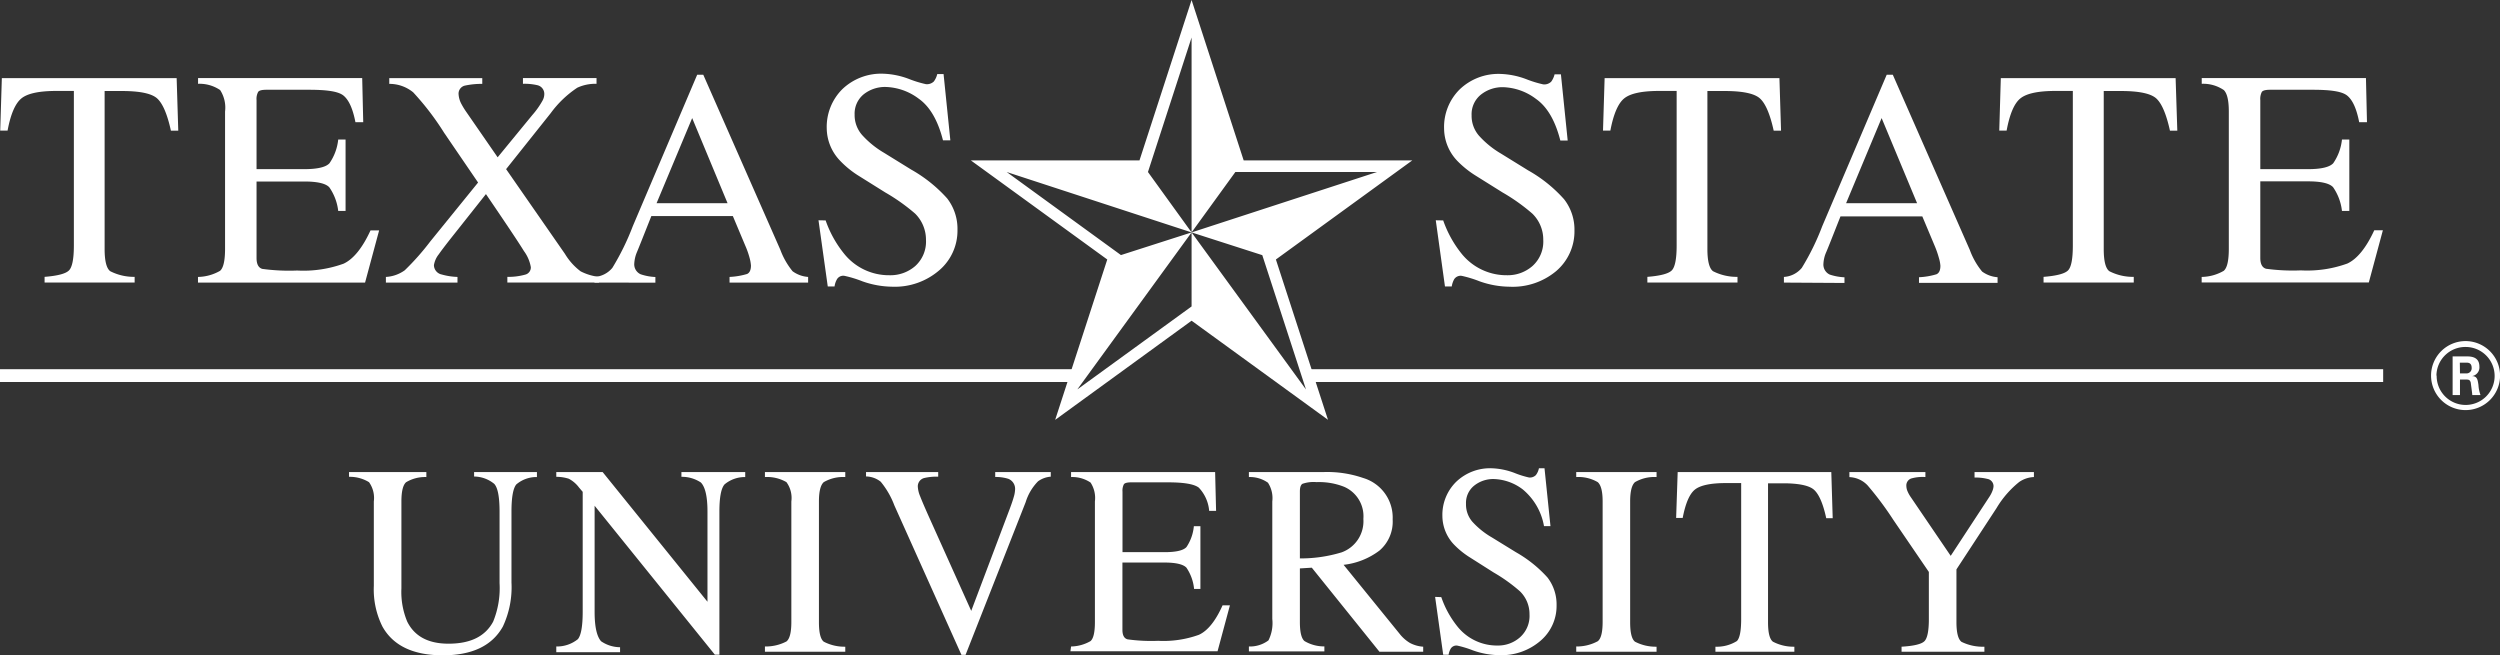 <svg id="Maroon" xmlns="http://www.w3.org/2000/svg" viewBox="0 0 339.8 89.07"><rect x="0" y="0" width="339.8" height="89.07" fill="#333333" stroke="none"/><defs><style>.cls-1{fill:#fff}</style></defs><path class="cls-1" d="M0 50.18v1.74h145.43l.57-1.74H0zM323.92 50.18v1.74H178.48l-.57-1.74h146.01z"/><path class="cls-1" d="M375.65 78.9a4.69 4.69 0 1 1-4.65-4.7 4.7 4.7 0 0 1 4.65 4.7Zm-8.62 0A3.94 3.94 0 1 0 371 75a3.93 3.93 0 0 0-4 3.88Zm2.17-2.62h1.8c.62 0 1.84 0 1.84 1.39a1.2 1.2 0 0 1-1 1.29c.72 0 .77.53.87 1.2a4.93 4.93 0 0 0 .28 1.38h-1.12c0-.24-.2-1.58-.2-1.66-.07-.29-.17-.45-.55-.45h-.92v2.11h-1Zm1 2.31h.8a.7.7 0 0 0 .79-.74c0-.72-.49-.72-.76-.72h-.85ZM93.79 92v.68a5 5 0 0 0-2.76.71q-.63.57-.63 2.61v11.8a10.49 10.49 0 0 0 .79 4.53q1.49 3 5.61 3c3 0 5-1 6.07-3a12 12 0 0 0 .87-5.23v-9.71c0-2-.24-3.26-.72-3.78a4.36 4.36 0 0 0-2.74-1V92h8.54v.68a4.22 4.22 0 0 0-2.8 1c-.44.53-.66 1.77-.66 3.7V107a12.59 12.59 0 0 1-1.17 6q-2.19 3.92-8.19 3.91T87.82 113a11.28 11.28 0 0 1-1.17-5.52V96a3.7 3.7 0 0 0-.65-2.62 5 5 0 0 0-2.72-.73V92ZM111.45 115.71a4.51 4.51 0 0 0 2.94-1c.43-.53.65-1.77.65-3.72v-16.3l-.51-.6a4.13 4.13 0 0 0-1.38-1.18 5.55 5.55 0 0 0-1.7-.26V92h6.3L132 109.63V97.36c0-2-.3-3.33-.9-3.94a4.63 4.63 0 0 0-2.64-.77V92h8.67v.68a4.29 4.29 0 0 0-2.81 1c-.47.54-.7 1.78-.7 3.71v19.43H133l-16.34-20.24V111c0 2 .29 3.33.88 4a4.6 4.6 0 0 0 2.58.81v.68h-8.67ZM139.81 115.71a6.08 6.08 0 0 0 2.92-.68c.44-.34.67-1.22.67-2.64V96a3.63 3.63 0 0 0-.67-2.63 5.24 5.24 0 0 0-2.92-.69V92h10.92v.68a5.24 5.24 0 0 0-2.92.69c-.44.39-.66 1.27-.66 2.63v16.42q0 2.13.66 2.64a6.08 6.08 0 0 0 2.92.68v.68h-10.92ZM163.36 92v.63a7.3 7.3 0 0 0-1.89.18 1.16 1.16 0 0 0-.88 1.19 3.84 3.84 0 0 0 .31 1.28c.21.55.6 1.46 1.17 2.74l5.78 12.85 5.25-13.91c.23-.62.41-1.14.53-1.57a4 4 0 0 0 .18-1 1.46 1.46 0 0 0-.92-1.47 5.68 5.68 0 0 0-1.78-.25V92h7.55v.63a3.36 3.36 0 0 0-1.73.63 7 7 0 0 0-1.68 2.83l-8.17 20.76h-.56l-9.12-20.32a11.3 11.3 0 0 0-1.85-3.21 3.26 3.26 0 0 0-2-.72V92ZM181.42 115.71a5.46 5.46 0 0 0 2.64-.73c.4-.34.6-1.2.6-2.59V96a3.83 3.83 0 0 0-.59-2.57 4.44 4.44 0 0 0-2.65-.75V92H201l.13 5.28h-.94a5.19 5.19 0 0 0-1.41-3.16c-.62-.48-2-.72-4.18-.72h-5c-.55 0-.88.09-1 .26a1.87 1.87 0 0 0-.19 1v8.23h5.7c1.58 0 2.58-.23 3-.7a6.1 6.1 0 0 0 1-2.83h.89v8.53h-.86a6.18 6.18 0 0 0-1.04-2.89c-.43-.46-1.43-.7-3-.7h-5.7v9.14c0 .74.23 1.17.7 1.3a23.58 23.58 0 0 0 4.16.2 14.16 14.16 0 0 0 5.54-.82c1.19-.55 2.26-1.87 3.21-4h1l-1.68 6.24h-20ZM205.59 115.71a4.2 4.2 0 0 0 2.66-.83 5.27 5.27 0 0 0 .52-2.92V96a3.84 3.84 0 0 0-.59-2.55 4.25 4.25 0 0 0-2.59-.77V92h10.23a15 15 0 0 1 5.31.81 5.61 5.61 0 0 1 4 5.63 5.17 5.17 0 0 1-1.79 4.23 9.89 9.89 0 0 1-4.88 1.94l7.61 9.37a5.11 5.11 0 0 0 1.41 1.25 4.52 4.52 0 0 0 1.8.51v.68h-5.95L214.14 105l-1.62.1v7.27c0 1.37.2 2.23.62 2.6a5.2 5.2 0 0 0 2.71.73v.68h-10.26Zm12.62-12.8a4.5 4.5 0 0 0 2.94-4.54 4.36 4.36 0 0 0-2.63-4.37 9.25 9.25 0 0 0-3.73-.63 4.63 4.63 0 0 0-1.92.23c-.24.15-.35.5-.35 1.05v9.09a19 19 0 0 0 5.69-.83ZM231.74 109a13.17 13.17 0 0 0 2.2 4 6.87 6.87 0 0 0 5.45 2.58 4.47 4.47 0 0 0 3.05-1.12 3.89 3.89 0 0 0 1.29-3.12 4.31 4.31 0 0 0-1.3-3.13 22.26 22.26 0 0 0-3.56-2.55l-3.15-2a11.48 11.48 0 0 1-2.27-1.82 5.67 5.67 0 0 1-1.56-3.84 6.3 6.3 0 0 1 1.85-4.65 6.65 6.65 0 0 1 4.92-1.86 9.58 9.58 0 0 1 3 .62 12.64 12.64 0 0 0 2 .63 1.14 1.14 0 0 0 .94-.33 2.25 2.25 0 0 0 .41-.92h.76l.81 7.86h-.88a8.34 8.34 0 0 0-2.9-5 6.84 6.84 0 0 0-3.94-1.4 4.15 4.15 0 0 0-2.64.89 3 3 0 0 0-1.12 2.48 3.58 3.58 0 0 0 .86 2.43 11 11 0 0 0 2.68 2.15l3.25 2a17.11 17.11 0 0 1 4.29 3.44 6 6 0 0 1 1.23 3.75 6.22 6.22 0 0 1-2.19 4.85 8.11 8.11 0 0 1-5.6 1.95 11 11 0 0 1-3.58-.65 13.86 13.86 0 0 0-2.13-.65.91.91 0 0 0-.88.4 2.48 2.48 0 0 0-.3.84H232l-1.1-7.86ZM250.08 115.71A6 6 0 0 0 253 115c.45-.34.67-1.22.67-2.64V96c0-1.36-.22-2.24-.67-2.63a5.21 5.21 0 0 0-2.92-.69V92H261v.68a5.25 5.25 0 0 0-2.93.69c-.44.39-.66 1.27-.66 2.63v16.42q0 2.13.66 2.64a6.09 6.09 0 0 0 2.93.68v.68h-10.92ZM263.87 92h20.88l.19 6.27h-.88c-.43-2-1-3.26-1.65-3.85s-2.07-.89-4.21-.89h-2.05v18.89c0 1.42.22 2.3.67 2.64a6 6 0 0 0 2.91.68v.68H269v-.68a5.15 5.15 0 0 0 2.92-.77c.39-.4.58-1.39.58-3V93.5h-2.1c-2 0-3.44.29-4.18.88s-1.29 1.88-1.67 3.86h-.89ZM297.54 92v.68a5.58 5.58 0 0 0-1.94.2 1 1 0 0 0-.65 1 2.07 2.07 0 0 0 .1.58 4.25 4.25 0 0 0 .49.93l5.44 8 5.3-8.09a4.15 4.15 0 0 0 .42-.87 1.93 1.93 0 0 0 .1-.5 1 1 0 0 0-.85-1 6.46 6.46 0 0 0-1.73-.18V92h8.07v.68a3.8 3.8 0 0 0-2 .67 13.23 13.23 0 0 0-3.08 3.55l-5.45 8.33v7.18c0 1.42.23 2.32.69 2.67a6.54 6.54 0 0 0 3.11.66v.68H294.3v-.68c1.67-.1 2.71-.35 3.11-.75s.6-1.41.6-3v-6.41l-4.83-7.08a43.64 43.64 0 0 0-3.51-4.7 3.59 3.59 0 0 0-2.46-1.11V92ZM36.09 38.46h23.76l.22 7.14h-1q-.74-3.37-1.88-4.39c-.76-.67-2.35-1-4.79-1h-2.34V61.7c0 1.62.26 2.62.76 3a7.09 7.09 0 0 0 3.32.77v.77H41.9v-.77c1.78-.14 2.88-.43 3.32-.88s.66-1.58.66-3.39v-21h-2.36c-2.33 0-3.91.33-4.75 1s-1.48 2.13-1.9 4.39h-1ZM62.75 65.48a6.21 6.21 0 0 0 3-.83c.45-.39.68-1.37.68-3V43a4.38 4.38 0 0 0-.67-2.92 5 5 0 0 0-3-.85v-.78h22.31l.14 6h-1.06c-.36-1.85-.89-3-1.6-3.6s-2.3-.81-4.76-.81h-5.72c-.62 0-1 .09-1.14.29a2 2 0 0 0-.22 1.12v9.38h6.48c1.8 0 2.94-.27 3.43-.8a6.92 6.92 0 0 0 1.19-3.22h1v9.7h-1a7 7 0 0 0-1.21-3.21c-.49-.53-1.63-.79-3.41-.79h-6.48v10.4c0 .83.26 1.33.79 1.48a27.1 27.1 0 0 0 4.74.22 16 16 0 0 0 6.3-.93q2-.93 3.66-4.52h1.17l-1.91 7.09H62.75ZM88.29 65.48a4.83 4.83 0 0 0 2.56-.9 34.36 34.36 0 0 0 3.48-3.93l6.49-8-4.6-6.74A36.8 36.8 0 0 0 92 40.39a5.09 5.09 0 0 0-3.25-1.15v-.78h12.64v.78a10.81 10.81 0 0 0-2.38.24 1.12 1.12 0 0 0-.84 1.17 3.2 3.2 0 0 0 .4 1.35 10.3 10.3 0 0 0 .57.94l4.34 6.28 4.71-5.74a11.14 11.14 0 0 0 1.41-2 1.84 1.84 0 0 0 .22-.82 1.21 1.21 0 0 0-.9-1.23 7.56 7.56 0 0 0-2-.2v-.78h10v.78a5.85 5.85 0 0 0-2.61.53 14.18 14.18 0 0 0-3.61 3.45l-6.07 7.62 8 11.52a8.33 8.33 0 0 0 2.13 2.37 7.22 7.22 0 0 0 2.49.75v.77H104.8v-.77a8.41 8.41 0 0 0 2.49-.32 1 1 0 0 0 .7-1 5.15 5.15 0 0 0-.94-2.19q-.93-1.53-5.16-7.74L97 60.39c-.72.92-1.22 1.58-1.51 2a3.21 3.21 0 0 0-.67 1.49 1.32 1.32 0 0 0 1.06 1.27 8.92 8.92 0 0 0 2.14.33v.77h-9.73Z" transform="translate(-35.84 -27.84)"/><path class="cls-1" d="M116.64 66.25v-.77a3.42 3.42 0 0 0 2.43-1.23 34.11 34.11 0 0 0 2.78-5.67L130.6 38h.83l10.47 23.78a10.22 10.22 0 0 0 1.67 2.93 4.07 4.07 0 0 0 2.11.77v.77H135v-.77a9.87 9.87 0 0 0 2.38-.4c.35-.16.53-.54.53-1.16a5.49 5.49 0 0 0-.2-1.08 11.49 11.49 0 0 0-.58-1.63l-1.68-4h-11.08c-1.09 2.75-1.75 4.42-2 5a4.68 4.68 0 0 0-.32 1.44 1.48 1.48 0 0 0 .87 1.47 7.18 7.18 0 0 0 2 .37v.77Zm18.09-10.79-4.81-11.57-4.84 11.57ZM148.06 57.8a15 15 0 0 0 2.5 4.51 7.81 7.81 0 0 0 6.2 2.94 5.13 5.13 0 0 0 3.48-1.25 4.47 4.47 0 0 0 1.46-3.55 5 5 0 0 0-1.47-3.57 26 26 0 0 0-4.06-2.88l-3.58-2.24a12.86 12.86 0 0 1-2.59-2.1 6.44 6.44 0 0 1-1.79-4.39 7.23 7.23 0 0 1 2.11-5.3 7.62 7.62 0 0 1 5.61-2.11 10.79 10.79 0 0 1 3.45.71 15.29 15.29 0 0 0 2.31.71 1.35 1.35 0 0 0 1.08-.37 2.7 2.7 0 0 0 .46-1h.86l.92 9h-1c-.69-2.7-1.78-4.58-3.29-5.65a7.84 7.84 0 0 0-4.49-1.6 4.66 4.66 0 0 0-3 1A3.39 3.39 0 0 0 152 43.4a4.1 4.1 0 0 0 1 2.77 12.57 12.57 0 0 0 3 2.44l3.69 2.28a19.23 19.23 0 0 1 4.89 3.92 6.75 6.75 0 0 1 1.4 4.26 7.08 7.08 0 0 1-2.49 5.52 9.24 9.24 0 0 1-6.37 2.22 12.51 12.51 0 0 1-4.08-.74 15.46 15.46 0 0 0-2.43-.74 1 1 0 0 0-1 .45 2.74 2.74 0 0 0-.34 1h-.92l-1.26-9ZM232 57.8a15.2 15.2 0 0 0 2.49 4.51 7.84 7.84 0 0 0 6.21 2.94 5.09 5.09 0 0 0 3.43-1.25 4.45 4.45 0 0 0 1.47-3.55 4.93 4.93 0 0 0-1.48-3.57 25.78 25.78 0 0 0-4.05-2.88l-3.58-2.24a13.24 13.24 0 0 1-2.59-2.07 6.43 6.43 0 0 1-1.78-4.39 7.19 7.19 0 0 1 2.11-5.3 7.61 7.61 0 0 1 5.6-2.11 10.85 10.85 0 0 1 3.46.71 15.29 15.29 0 0 0 2.31.71 1.35 1.35 0 0 0 1.08-.37 2.85 2.85 0 0 0 .46-1h.86l.92 9h-1c-.69-2.7-1.78-4.58-3.3-5.65a7.79 7.79 0 0 0-4.48-1.6 4.71 4.71 0 0 0-3 1 3.42 3.42 0 0 0-1.28 2.82 4.11 4.11 0 0 0 1 2.77 12.57 12.57 0 0 0 3 2.44l3.69 2.28a19 19 0 0 1 4.88 3.92 6.7 6.7 0 0 1 1.41 4.26 7.09 7.09 0 0 1-2.5 5.52 9.21 9.21 0 0 1-6.34 2.11 12.45 12.45 0 0 1-4.07-.74 15.8 15.8 0 0 0-2.43-.74 1.05 1.05 0 0 0-1 .45 3 3 0 0 0-.34 1h-.92l-1.25-9ZM253.94 38.46h23.76l.22 7.14h-1q-.74-3.37-1.88-4.39c-.76-.67-2.35-1-4.79-1h-2.34V61.7c0 1.62.26 2.62.76 3a7.07 7.07 0 0 0 3.33.77v.77h-12.25v-.77c1.77-.14 2.88-.43 3.32-.88s.66-1.58.66-3.39v-21h-2.36c-2.33 0-3.91.33-4.75 1s-1.47 2.13-1.9 4.39h-1ZM278.31 66.25v-.77a3.42 3.42 0 0 0 2.43-1.23 33.29 33.29 0 0 0 2.78-5.67L292.28 38h.83l10.47 23.82a10 10 0 0 0 1.67 2.93 4.07 4.07 0 0 0 2.1.77v.77h-10.68v-.77a9.65 9.65 0 0 0 2.37-.4c.36-.16.54-.54.54-1.16a5 5 0 0 0-.21-1.08 12.76 12.76 0 0 0-.57-1.63l-1.68-4H286c-1.09 2.75-1.74 4.42-2 5a4.4 4.4 0 0 0-.32 1.44 1.49 1.49 0 0 0 .86 1.47 7.36 7.36 0 0 0 2 .37v.77Zm18.1-10.79-4.82-11.57-4.83 11.57ZM307.79 38.46h23.76l.23 7.14h-1q-.74-3.37-1.87-4.39c-.76-.67-2.36-1-4.79-1h-2.34V61.7c0 1.62.25 2.62.76 3a7 7 0 0 0 3.32.77v.77H313.6v-.77c1.78-.14 2.89-.43 3.33-.88s.65-1.58.65-3.39v-21h-2.36c-2.32 0-3.9.33-4.75 1s-1.47 2.13-1.89 4.39h-1ZM335.09 65.48a6.16 6.16 0 0 0 3-.83c.46-.39.69-1.37.69-3V43c0-1.49-.22-2.46-.68-2.92a5 5 0 0 0-3-.85v-.78h22.32l.14 6h-1.06c-.36-1.85-.89-3-1.61-3.6s-2.29-.81-4.75-.81h-5.72c-.62 0-1 .09-1.15.29a2.09 2.09 0 0 0-.21 1.12v9.38h6.48c1.79 0 2.93-.27 3.43-.8a6.92 6.92 0 0 0 1.19-3.22h1v9.7h-1a7.06 7.06 0 0 0-1.21-3.23c-.5-.53-1.63-.79-3.41-.79h-6.48v10.4c0 .83.26 1.33.79 1.48a27 27 0 0 0 4.74.22 16 16 0 0 0 6.3-.93q2-.93 3.66-4.52h1.17l-1.91 7.09h-22.72ZM167.8 49.64l.12.09 18.42 13.38-7.08 21.79.08-.05 18.46-13.42 18.54 13.47-7.08-21.79 18.54-13.47h-22.92l-7.08-21.8-7.08 21.8H167.8Zm4.87 1.58 25.13 8.21-5.93-8.21 5.93-18.28v26.49l5.95-8.21H223l-25.2 8.21 9.61 3.09 5.94 18.26-15.55-21.35v10.06l-15.53 11.28 15.53-21.34-9.6 3.08Z" transform="translate(-35.84 -27.84)"/></svg>